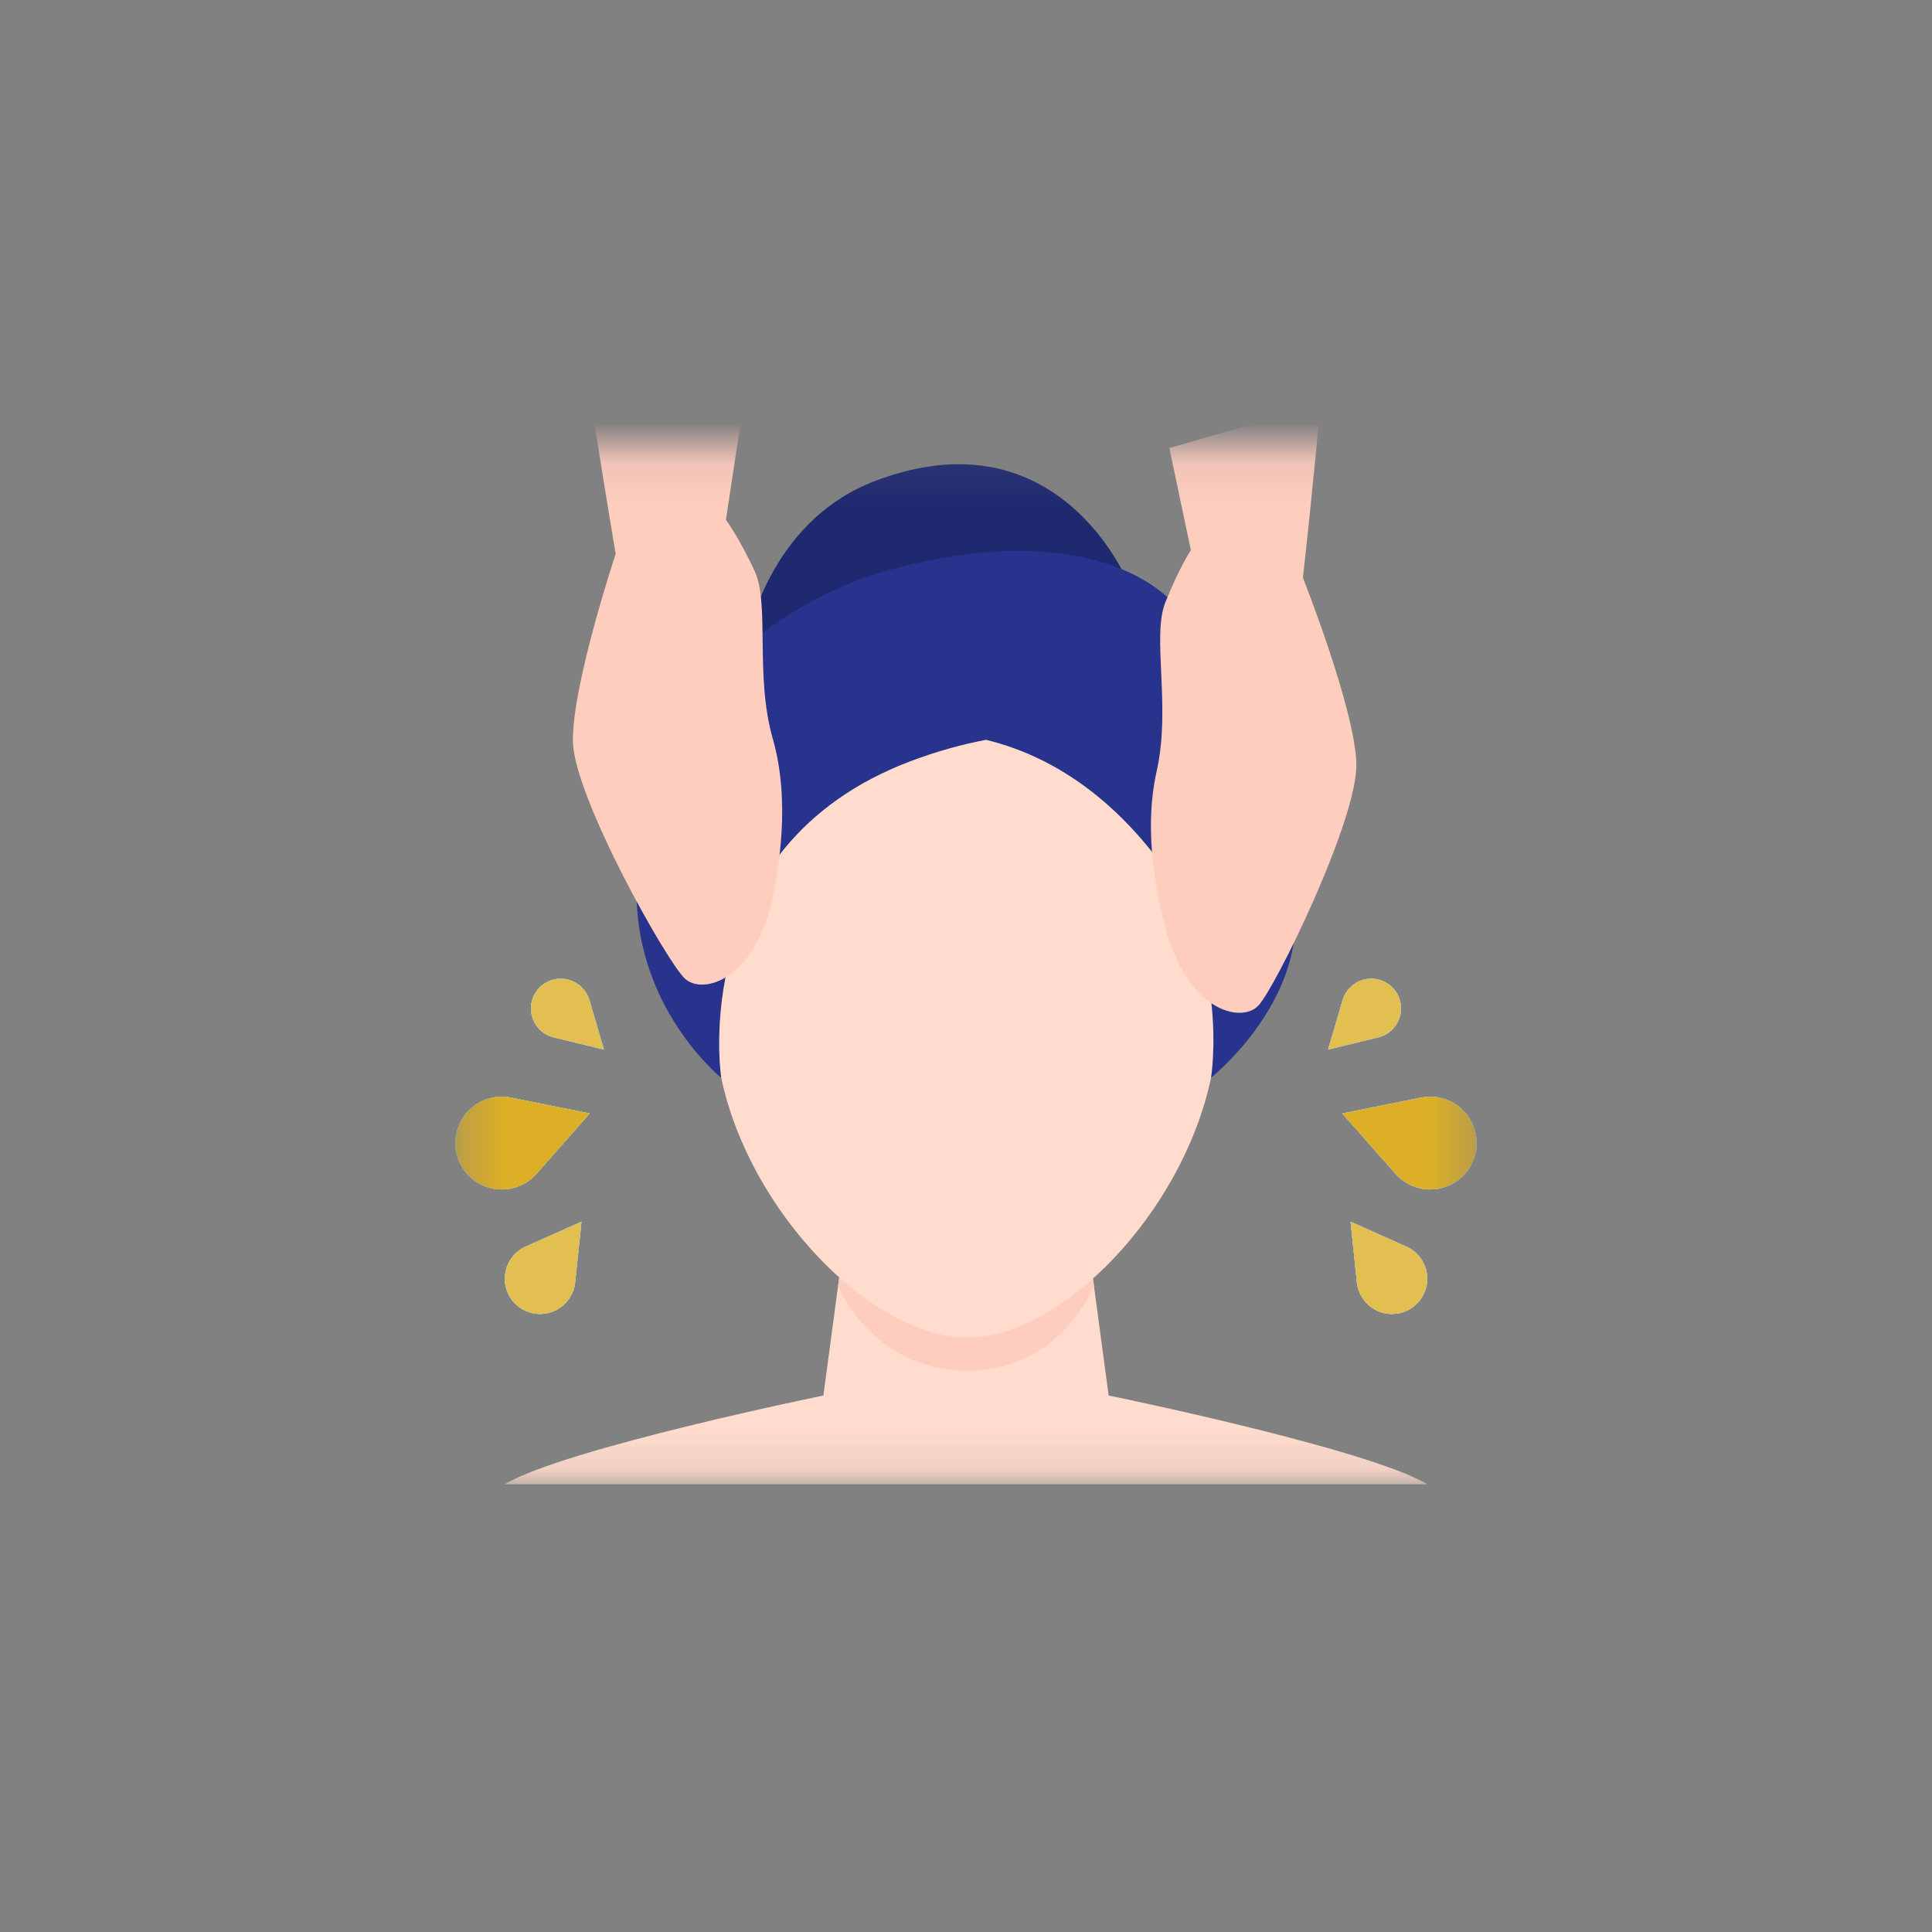 <svg width="48" height="48" viewBox="0 0 48 48" fill="none" xmlns="http://www.w3.org/2000/svg">
<rect x="0" y="0" width="48" height="48" fill="#808080" stroke="none"/>
<mask id="mask0_4924_27008" style="mask-type:luminance" maskUnits="userSpaceOnUse" x="8" y="8" width="32" height="32">
<path d="M40 8H8V40H40V8Z" fill="white"/>
</mask>
<g mask="url(#mask0_4924_27008)">
<path d="M40 8H8V40H40V8Z" fill="white" fill-opacity="0.01"/>
<mask id="mask1_4924_27008" style="mask-type:luminance" maskUnits="userSpaceOnUse" x="11" y="11" width="26" height="26">
<path d="M36.688 11.125H11.312V36.875H36.688V11.125Z" fill="white"/>
</mask>
<g mask="url(#mask1_4924_27008)">
<path d="M14.288 31.874L14.447 30.352L13.048 30.976C12.917 31.037 12.799 31.131 12.708 31.256C12.424 31.648 12.511 32.195 12.903 32.479C13.295 32.763 13.843 32.675 14.127 32.284C14.219 32.159 14.271 32.017 14.288 31.874Z" fill="#9BD4F4"/>
<path d="M13.321 29.173L14.653 27.663L12.677 27.266C12.49 27.231 12.291 27.242 12.098 27.307C11.494 27.511 11.17 28.164 11.373 28.767C11.577 29.37 12.231 29.694 12.835 29.491C13.028 29.425 13.193 29.314 13.321 29.173Z" fill="#9BD4F4"/>
<path d="M13.747 25.771L15.004 26.076L14.64 24.836C14.604 24.72 14.538 24.61 14.443 24.52C14.147 24.238 13.678 24.249 13.396 24.544C13.114 24.84 13.125 25.308 13.421 25.59C13.516 25.68 13.628 25.741 13.747 25.771Z" fill="#9BD4F4"/>
<path d="M14.288 31.874L14.447 30.352L13.048 30.976C12.917 31.037 12.799 31.131 12.708 31.256C12.424 31.648 12.511 32.195 12.903 32.479C13.295 32.763 13.843 32.675 14.127 32.284C14.219 32.159 14.271 32.017 14.288 31.874Z" fill="#9BD4F4"/>
<path d="M13.321 29.173L14.653 27.663L12.677 27.266C12.49 27.231 12.291 27.242 12.098 27.307C11.494 27.511 11.17 28.164 11.373 28.767C11.577 29.37 12.231 29.694 12.835 29.491C13.028 29.425 13.193 29.314 13.321 29.173Z" fill="#9BD4F4"/>
<path d="M13.747 25.771L15.004 26.076L14.64 24.836C14.604 24.72 14.538 24.61 14.443 24.52C14.147 24.238 13.678 24.249 13.396 24.544C13.114 24.84 13.125 25.308 13.421 25.59C13.516 25.68 13.628 25.741 13.747 25.771Z" fill="#9BD4F4"/>
<path d="M33.713 31.874L33.555 30.353L34.953 30.977C35.084 31.038 35.202 31.132 35.293 31.257C35.577 31.648 35.49 32.196 35.098 32.48C34.706 32.763 34.158 32.676 33.874 32.285C33.783 32.159 33.73 32.018 33.713 31.874Z" fill="#9BD4F4"/>
<path d="M34.68 29.173L33.348 27.663L35.324 27.266C35.511 27.231 35.709 27.242 35.903 27.307C36.506 27.511 36.831 28.164 36.627 28.767C36.423 29.37 35.769 29.694 35.165 29.491C34.972 29.425 34.807 29.314 34.68 29.173Z" fill="#9BD4F4"/>
<path d="M34.253 25.771L32.996 26.076L33.36 24.836C33.396 24.72 33.462 24.61 33.557 24.52C33.853 24.238 34.322 24.249 34.604 24.544C34.886 24.84 34.875 25.308 34.579 25.59C34.484 25.68 34.372 25.741 34.253 25.771Z" fill="#9BD4F4"/>
<path d="M33.713 31.874L33.555 30.353L34.953 30.977C35.084 31.038 35.202 31.132 35.293 31.257C35.577 31.648 35.49 32.196 35.098 32.48C34.706 32.763 34.158 32.676 33.874 32.285C33.783 32.159 33.73 32.018 33.713 31.874Z" fill="#9BD4F4"/>
<path d="M34.68 29.173L33.348 27.663L35.324 27.266C35.511 27.231 35.709 27.242 35.903 27.307C36.506 27.511 36.831 28.164 36.627 28.767C36.423 29.37 35.769 29.694 35.165 29.491C34.972 29.425 34.807 29.314 34.68 29.173Z" fill="#9BD4F4"/>
<path d="M34.253 25.771L32.996 26.076L33.36 24.836C33.396 24.72 33.462 24.61 33.557 24.52C33.853 24.238 34.322 24.249 34.604 24.544C34.886 24.84 34.875 25.308 34.579 25.59C34.484 25.68 34.372 25.741 34.253 25.771Z" fill="#9BD4F4"/>
<path d="M14.288 31.874L14.447 30.352L13.048 30.976C12.917 31.037 12.799 31.131 12.708 31.256C12.424 31.648 12.511 32.195 12.903 32.479C13.295 32.763 13.843 32.675 14.127 32.284C14.219 32.159 14.271 32.017 14.288 31.874Z" fill="#9BD4F4"/>
<path d="M13.321 29.173L14.653 27.663L12.677 27.266C12.49 27.231 12.291 27.242 12.098 27.307C11.494 27.511 11.17 28.164 11.373 28.767C11.577 29.37 12.231 29.694 12.835 29.491C13.028 29.425 13.193 29.314 13.321 29.173Z" fill="#9BD4F4"/>
<path d="M13.747 25.771L15.004 26.076L14.64 24.836C14.604 24.72 14.538 24.61 14.443 24.52C14.147 24.238 13.678 24.249 13.396 24.544C13.114 24.84 13.125 25.308 13.421 25.59C13.516 25.68 13.628 25.741 13.747 25.771Z" fill="#9BD4F4"/>
<path d="M14.288 31.874L14.447 30.352L13.048 30.976C12.917 31.037 12.799 31.131 12.708 31.256C12.424 31.648 12.511 32.195 12.903 32.479C13.295 32.763 13.843 32.675 14.127 32.284C14.219 32.159 14.271 32.017 14.288 31.874Z" fill="#E3BF51"/>
<path d="M13.321 29.173L14.653 27.663L12.677 27.266C12.49 27.231 12.291 27.242 12.098 27.307C11.494 27.511 11.17 28.164 11.373 28.767C11.577 29.37 12.231 29.694 12.835 29.491C13.028 29.425 13.193 29.314 13.321 29.173Z" fill="#DCAF26"/>
<path d="M13.747 25.771L15.004 26.076L14.64 24.836C14.604 24.72 14.538 24.61 14.443 24.52C14.147 24.238 13.678 24.249 13.396 24.544C13.114 24.84 13.125 25.308 13.421 25.59C13.516 25.68 13.628 25.741 13.747 25.771Z" fill="#E3BF51"/>
<path d="M33.713 31.874L33.555 30.353L34.953 30.977C35.084 31.038 35.202 31.132 35.293 31.257C35.577 31.648 35.49 32.196 35.098 32.48C34.706 32.763 34.158 32.676 33.874 32.285C33.783 32.159 33.73 32.018 33.713 31.874Z" fill="#9BD4F4"/>
<path d="M34.68 29.173L33.348 27.663L35.324 27.266C35.511 27.231 35.709 27.242 35.903 27.307C36.506 27.511 36.831 28.164 36.627 28.767C36.423 29.37 35.769 29.694 35.165 29.491C34.972 29.425 34.807 29.314 34.68 29.173Z" fill="#9BD4F4"/>
<path d="M34.253 25.771L32.996 26.076L33.36 24.836C33.396 24.72 33.462 24.61 33.557 24.52C33.853 24.238 34.322 24.249 34.604 24.544C34.886 24.84 34.875 25.308 34.579 25.59C34.484 25.68 34.372 25.741 34.253 25.771Z" fill="#9BD4F4"/>
<path d="M33.713 31.874L33.555 30.353L34.953 30.977C35.084 31.038 35.202 31.132 35.293 31.257C35.577 31.648 35.49 32.196 35.098 32.48C34.706 32.763 34.158 32.676 33.874 32.285C33.783 32.159 33.73 32.018 33.713 31.874Z" fill="#E3BF51"/>
<path d="M34.68 29.173L33.348 27.663L35.324 27.266C35.511 27.231 35.709 27.242 35.903 27.307C36.506 27.511 36.831 28.164 36.627 28.767C36.423 29.37 35.769 29.694 35.165 29.491C34.972 29.425 34.807 29.314 34.68 29.173Z" fill="#DCAF26"/>
<path d="M34.253 25.771L32.996 26.076L33.36 24.836C33.396 24.72 33.462 24.61 33.557 24.52C33.853 24.238 34.322 24.249 34.604 24.544C34.886 24.84 34.875 25.308 34.579 25.59C34.484 25.68 34.372 25.741 34.253 25.771Z" fill="#E3BF51"/>
<path d="M12.541 36.875H35.46C33.971 35.986 27.544 34.671 27.544 34.671L27.13 31.58C26.089 32.538 24.98 33.078 24.028 33.078C23.061 33.078 21.932 32.521 20.877 31.535L20.457 34.671C20.457 34.671 14.03 35.986 12.541 36.875Z" fill="#FFDCCD"/>
<path d="M25.302 13.84C26.335 13.84 27.247 14.02 27.982 14.359L27.863 14.137C27.239 12.989 25.392 10.567 21.747 11.947C19.308 12.871 18.643 15.387 18.499 16.11L18.457 16.36C19.458 15.407 20.73 14.698 22.167 14.301C23.272 13.995 24.327 13.84 25.302 13.84Z" fill="#1F2970"/>
<path d="M30.362 19.014C30.362 19.014 30.315 18.902 30.278 18.801C29.829 18.591 28.454 18.036 26.482 18.036C25.645 18.036 24.805 18.137 23.971 18.337C23.971 18.337 24.021 18.378 24.156 18.452L24.462 18.529C25.983 18.902 27.328 19.804 28.461 21.21C30.393 23.607 29.954 26.636 29.937 26.749C29.927 26.799 29.915 26.849 29.904 26.898L30.088 26.776C30.088 26.776 32.187 25.106 32.187 22.851C32.187 20.909 31.531 19.845 30.362 19.014Z" fill="#27338C"/>
<path d="M30.361 19.014C30.361 19.014 27.085 17.226 22.617 18.915C17.969 20.673 17.806 24.967 17.88 26.344C17.883 26.398 17.919 26.777 17.919 26.777C17.919 26.777 15.479 24.818 15.856 21.48C16.323 17.341 19.07 14.999 22.125 14.153C25.29 13.278 27.958 13.662 29.259 15.083C31.228 17.233 30.361 19.014 30.361 19.014Z" fill="#27338C"/>
<path d="M27.178 31.938L27.13 31.58C26.089 32.538 24.98 33.078 24.028 33.078C23.061 33.078 21.933 32.521 20.878 31.535L20.822 31.949C20.822 31.949 21.663 34.049 24.028 34.049C26.393 34.049 27.178 31.938 27.178 31.938Z" fill="#FFCDBE"/>
<path d="M28.581 21.114C27.313 19.541 25.886 18.72 24.5 18.38C23.902 18.495 23.273 18.668 22.618 18.915C17.045 21.023 17.919 26.777 17.919 26.777C18.63 30.143 21.692 33.232 24.028 33.232C26.364 33.232 29.377 30.143 30.088 26.777C30.088 26.777 30.605 23.626 28.581 21.114Z" fill="#FFDCCD"/>
<path d="M29.587 13.669C29.587 13.669 29.291 14.116 28.952 14.968C28.612 15.821 29.098 17.559 28.737 19.16C28.377 20.762 28.794 22.431 28.956 23.05C29.498 25.108 30.815 25.427 31.253 24.995C31.667 24.587 33.741 20.344 33.698 18.965C33.655 17.587 32.371 14.356 32.371 14.356C32.371 14.356 32.671 11.637 32.804 10.052L29.052 11.131L29.587 13.669Z" fill="#FFCDBE"/>
<path d="M15.296 13.762C15.296 13.762 14.199 17.061 14.235 18.44C14.272 19.819 16.586 23.936 17.023 24.32C17.485 24.726 18.782 24.332 19.204 22.246C19.331 21.619 19.651 19.929 19.199 18.351C18.748 16.773 19.133 15.009 18.745 14.178C18.357 13.346 18.035 12.916 18.035 12.916L18.424 10.352L14.616 9.49C14.84 11.065 15.296 13.762 15.296 13.762Z" fill="#FFCDBE"/>
</g>
</g>
</svg>
